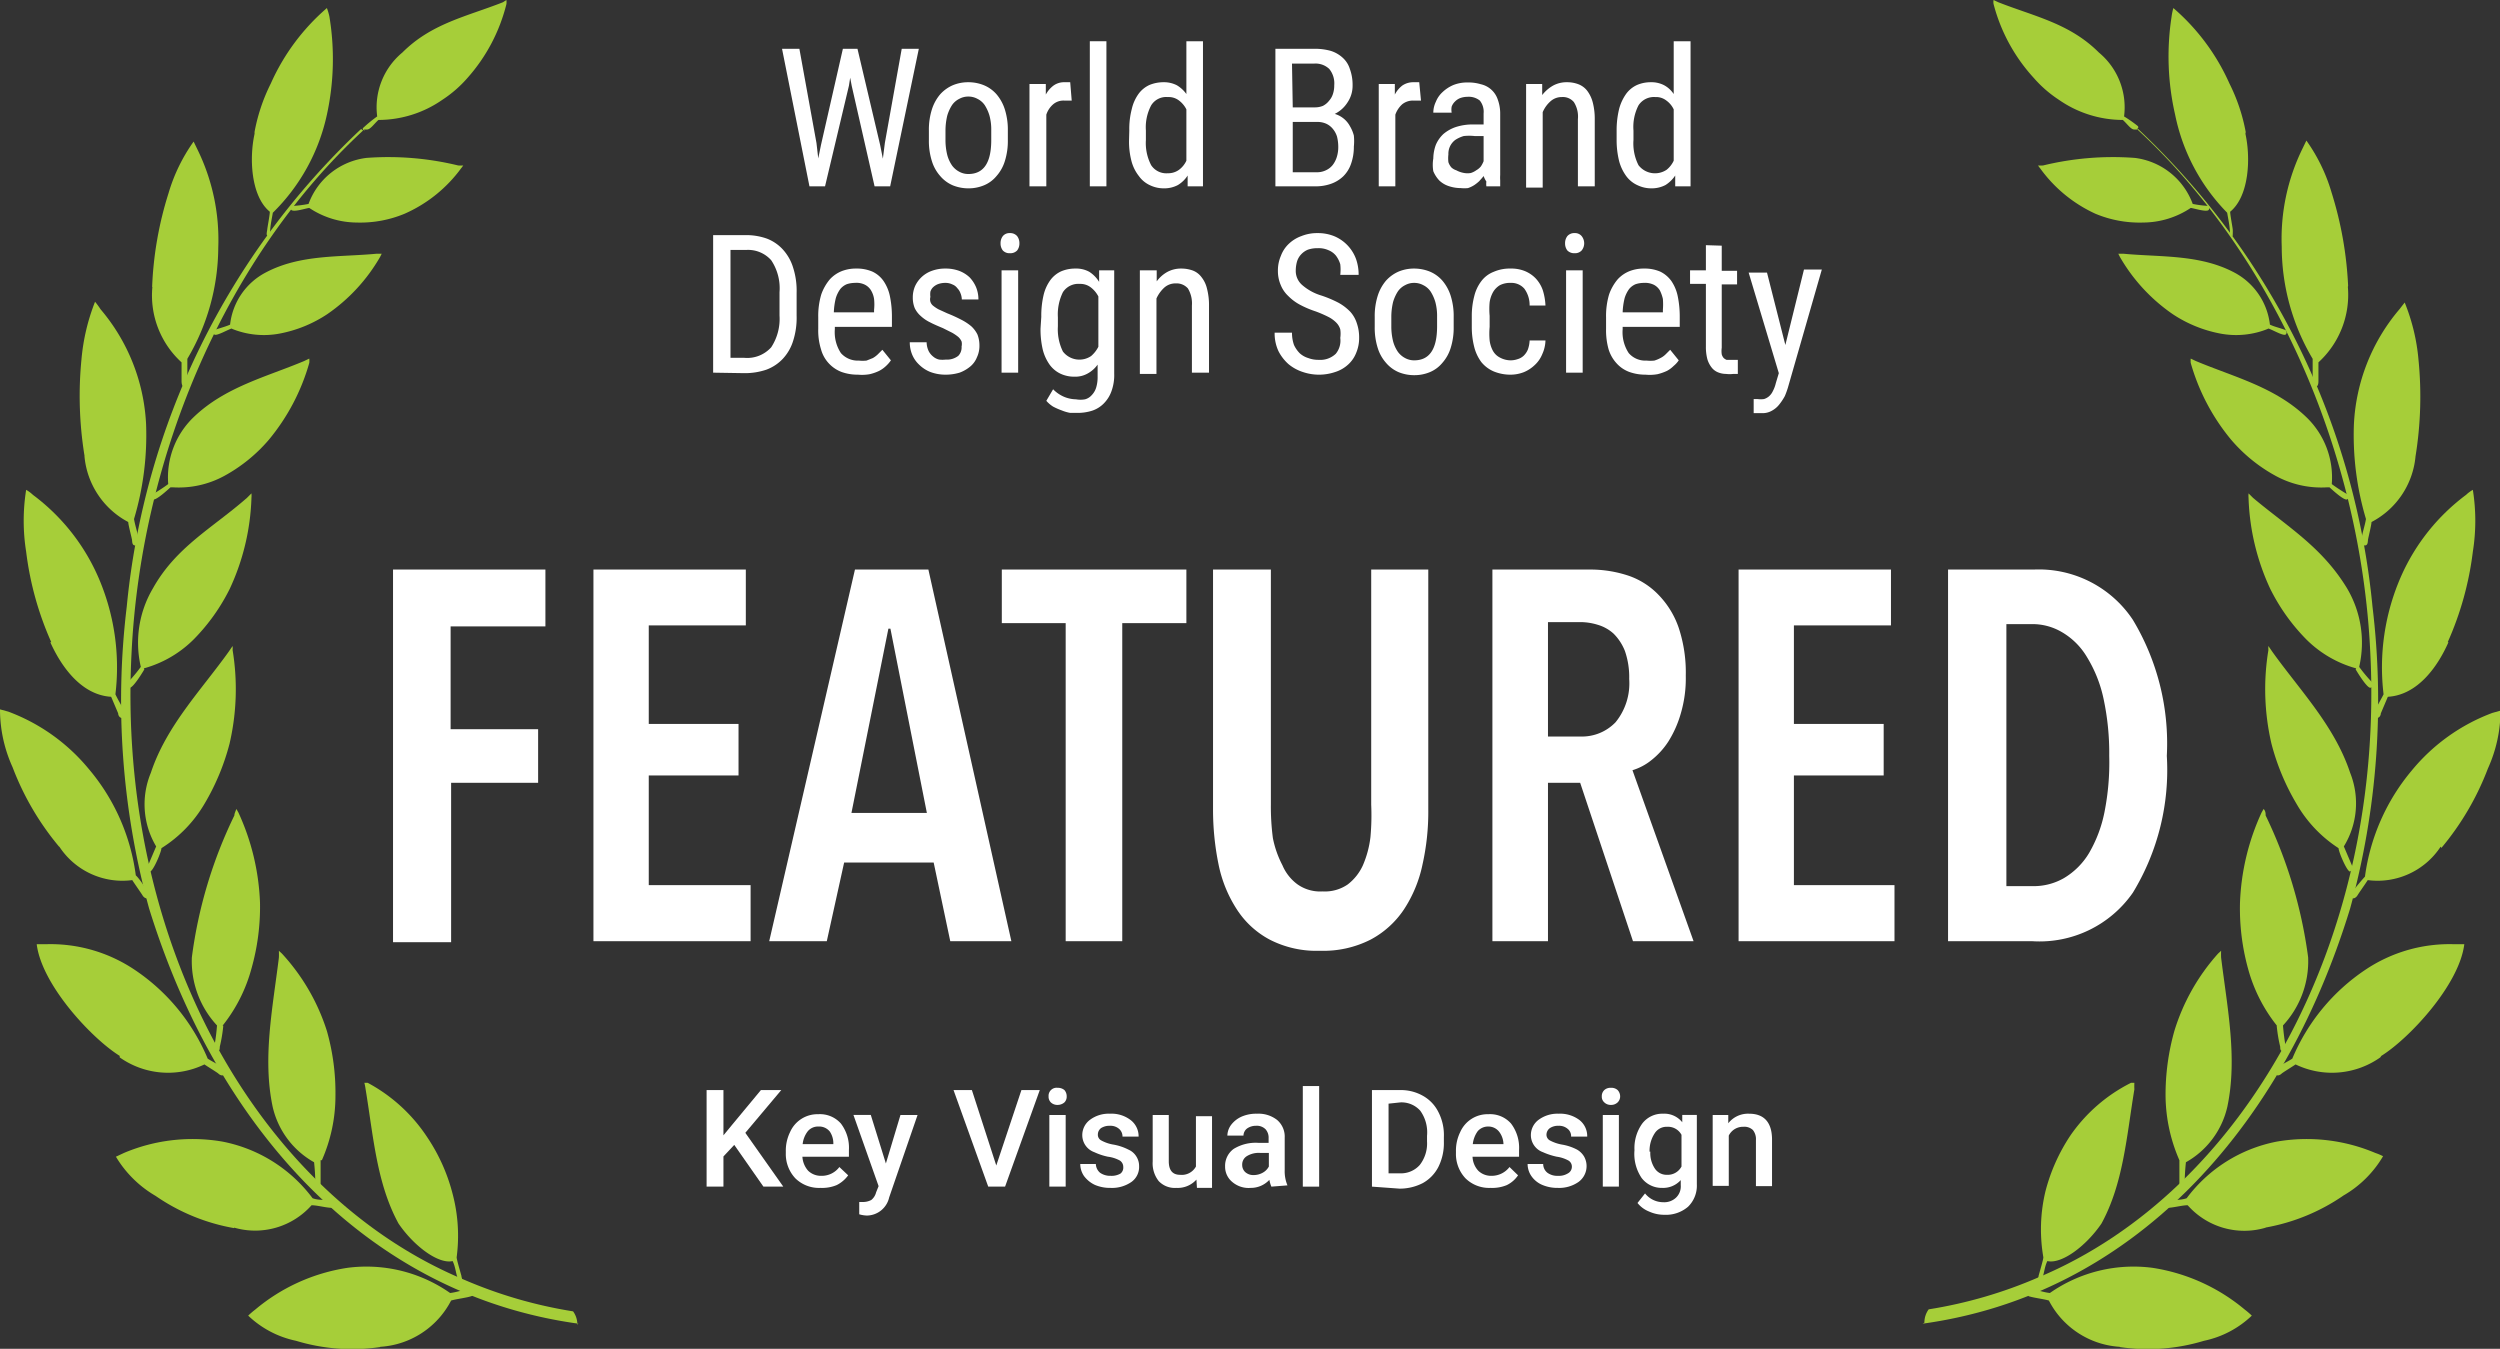 <svg xmlns="http://www.w3.org/2000/svg" viewBox="0 0 99.42 53.64"><rect x="0" y="0" width="99.42" height="53.64" fill="#333333" stroke="none"/><defs><style>.cls-1{fill:#a6ce39;fill-rule:evenodd;}.cls-2{fill:#fff;}</style></defs><g id="Layer_2" data-name="Layer 2"><g id="Layer_1-2" data-name="Layer 1"><path class="cls-1" d="M76.46,52.64c8.26-1.14,14.28-7.63,17-16.51a31.21,31.21,0,0,0,.89-12,30,30,0,0,0-9.32-19s0,0,0,0L85,5.15s0,0,0,0c5.41,5,8.88,12.82,9.26,20.77.59,11.36-4.93,21.42-13.2,24.88a18.07,18.07,0,0,1-4.36,1.27.88.88,0,0,0-.17.53"></path><path class="cls-1" d="M97.06,33.67A3,3,0,0,1,94.16,35c-.06.1-.37.54-.41.61s-.15.16-.23.09-.08-.09,0-.2.33-.42.53-.64a8.26,8.26,0,0,1,1.87-4.23,7.58,7.58,0,0,1,3.2-2.28l.32-.09a5.56,5.56,0,0,1-.5,2.3,11,11,0,0,1-1.85,3.16"></path><path class="cls-1" d="M87.12,8.27c.09,0,.66.19.72.07s0-.14,0-.15a4.48,4.48,0,0,1-.64-.08,2.82,2.82,0,0,0-2.3-1.83,11.74,11.74,0,0,0-3.65.3,1.38,1.38,0,0,1-.2,0,.76.76,0,0,0,.08.11A5.56,5.56,0,0,0,83.33,8.5a4.56,4.56,0,0,0,1.9.35,3.44,3.44,0,0,0,1.89-.58"></path><path class="cls-1" d="M85,5.15s0,0-.13,0-.29-.24-.45-.38a4.46,4.46,0,0,1-2.54-.8,4.81,4.81,0,0,1-1-.87A6.92,6.92,0,0,1,79.28.16a.45.45,0,0,1,0-.16l.19.09c1.45.57,2.84.84,4,2a2.83,2.83,0,0,1,1,2.54A5.47,5.47,0,0,1,85,5c.08.06,0,.12,0,.12"></path><path class="cls-1" d="M90.18,13.06c.1,0,.64.33.72.24s0-.15,0-.17c-.2-.08-.44-.13-.63-.22a2.69,2.69,0,0,0-1.43-2.08c-1.37-.72-2.93-.6-4.4-.74h-.2l.06.12a7,7,0,0,0,2.1,2.28,5.14,5.14,0,0,0,1.87.77,3.37,3.37,0,0,0,1.94-.19"></path><path class="cls-1" d="M97.37,25.54c-.44,1-1.24,2.1-2.41,2.17l-.28.66c0,.11-.1.22-.2.17s-.09-.07-.08-.18c.12-.27.25-.47.39-.75a9,9,0,0,1,.7-4.7,8.14,8.14,0,0,1,2.58-3.23,1.35,1.35,0,0,1,.27-.2,7.81,7.81,0,0,1,0,2.46,12.55,12.55,0,0,1-1,3.6"></path><path class="cls-1" d="M96.06,18.15a3.28,3.28,0,0,1-1.75,2.61c0,.11-.13.63-.14.71s0,.24-.15.22a.15.15,0,0,1-.11-.15c0-.27.13-.59.18-.9a11.64,11.64,0,0,1-.48-3.76,7.63,7.63,0,0,1,1.81-4.58l.21-.27a7.89,7.89,0,0,1,.55,2.29,14.84,14.84,0,0,1-.12,3.83"></path><path class="cls-1" d="M93.37,11.41a3.64,3.64,0,0,1-1.17,3c0,.11,0,.64,0,.72s0,.23-.1.25-.1,0-.13-.11c0-.28,0-.7,0-1a8.75,8.75,0,0,1-1.23-4.46,8.14,8.14,0,0,1,.83-3.91l.15-.31a6.87,6.87,0,0,1,1,2.06,14.6,14.6,0,0,1,.66,3.72"></path><path class="cls-1" d="M89.28,5.25c.24,1,.17,2.55-.59,3.17,0,.13.09.59.1.69s0,.22,0,.26-.06,0-.11-.08c0-.29-.06-.53-.11-.83a7.76,7.76,0,0,1-2.07-3.9,10.38,10.38,0,0,1-.14-3.9,2.29,2.29,0,0,1,.07-.34,8.54,8.54,0,0,1,2.23,3,7.21,7.21,0,0,1,.66,2"></path><path class="cls-1" d="M92.64,19.38c.09.08.58.54.7.48s.06-.18,0-.21-.43-.26-.61-.4a3.32,3.32,0,0,0-1-2.65c-1.25-1.21-2.9-1.61-4.4-2.24l-.21-.1a1,1,0,0,0,0,.17,8.34,8.34,0,0,0,1.61,3.06,6.28,6.28,0,0,0,1.76,1.43,3.79,3.79,0,0,0,2.06.46"></path><path class="cls-1" d="M93.68,26.62c.07.12.46.76.59.73s.1-.16.06-.22a5.89,5.89,0,0,1-.51-.61,4.25,4.25,0,0,0-.48-3.12c-1-1.65-2.37-2.45-3.74-3.6l-.18-.18a1.09,1.09,0,0,0,0,.18,9.23,9.23,0,0,0,.86,3.61,7.8,7.8,0,0,0,1.42,2,4.49,4.49,0,0,0,2,1.17"></path><path class="cls-1" d="M93,33.73c0,.14.32.9.45.93a.18.18,0,0,0,.1-.2l-.34-.8a3.27,3.27,0,0,0,.25-2.93c-.62-1.87-2-3.28-3.1-4.82l-.15-.22a.94.94,0,0,0,0,.16,9.57,9.57,0,0,0,.12,3.72,9.2,9.2,0,0,0,1,2.4A5.16,5.16,0,0,0,93,33.73"></path><path class="cls-1" d="M94.66,42.05a3.33,3.33,0,0,1-3.37.28c-.08.06-.51.32-.56.37s-.18.12-.25,0a.16.16,0,0,1,0-.2c.21-.15.45-.25.68-.4a7.93,7.93,0,0,1,2.93-3.55,6,6,0,0,1,3.52-1H98c-.2,1.62-2.19,3.75-3.3,4.44"></path><path class="cls-1" d="M90.54,40.79a6,6,0,0,0,.14.84c0,.08,0,.2.14.16s.09-.11.08-.15a8.43,8.43,0,0,1-.11-.86,3.75,3.75,0,0,0,1-2.71,18.51,18.51,0,0,0-1.69-5.64c0-.08,0-.17-.08-.26l-.08.14a9.38,9.38,0,0,0-.86,3.59,9,9,0,0,0,.32,2.62,6.24,6.24,0,0,0,1.15,2.27"></path><path class="cls-1" d="M90.11,48.82A3,3,0,0,1,87,47.93c-.21,0-.54.09-.75.1s-.11,0-.13-.11,0-.12.1-.17.48,0,.74-.1a5.87,5.87,0,0,1,3.58-2.25,7,7,0,0,1,3.92.45,2.22,2.22,0,0,1,.31.13,4.34,4.34,0,0,1-1.57,1.56,7.88,7.88,0,0,1-3.12,1.28"></path><path class="cls-1" d="M86.67,46.14c0,.11,0,.55,0,.85,0,.08,0,.2.09.2a.15.15,0,0,0,.12-.12,8.08,8.08,0,0,1,.05-.85A3.39,3.39,0,0,0,88.58,44c.4-1.92,0-3.89-.25-5.91a2.53,2.53,0,0,1,0-.28l-.12.11A8.2,8.2,0,0,0,86.47,41a9.32,9.32,0,0,0-.35,2.59,6.51,6.51,0,0,0,.55,2.55"></path><path class="cls-1" d="M81.26,50c0,.08-.11.45-.19.74,0,.06-.06.16,0,.2a.11.11,0,0,0,.13-.06c.1-.24.1-.49.22-.73.55.13,1.52-.57,2.15-1.49.87-1.59,1-3.46,1.31-5.34a2.38,2.38,0,0,1,0-.26l-.13,0a6.43,6.43,0,0,0-2.41,2.09,7.24,7.24,0,0,0-1,2.24A6.51,6.51,0,0,0,81.26,50"></path><path class="cls-1" d="M84.3,53.56a3.41,3.41,0,0,1-2.82-1.84c-.2-.06-.55-.1-.76-.16-.06,0-.09-.07-.1-.15a.13.13,0,0,1,.13-.13c.25,0,.49.11.77.14a5.8,5.8,0,0,1,4.09-1,7.48,7.48,0,0,1,3.66,1.66,3.22,3.22,0,0,1,.28.24,3.9,3.9,0,0,1-1.9,1,7.67,7.67,0,0,1-3.35.25"></path><path class="cls-1" d="M23,52.64C14.7,51.5,8.68,45,5.93,36.13a31.21,31.21,0,0,1-.89-12,30,30,0,0,1,9.32-19s0,0,0,0l.08.06s0,0,0,0C9.08,10.14,5.61,18,5.23,26c-.58,11.36,4.93,21.42,13.2,24.88a18.07,18.07,0,0,0,4.36,1.27.88.88,0,0,1,.17.53"></path><path class="cls-1" d="M2.36,33.67A3,3,0,0,0,5.26,35c.06.1.37.54.41.61s.15.16.23.09.08-.09,0-.2S5.6,35,5.4,34.81a8.18,8.18,0,0,0-1.87-4.23A7.58,7.58,0,0,0,.33,28.3L0,28.21a5.56,5.56,0,0,0,.5,2.3,11,11,0,0,0,1.85,3.16"></path><path class="cls-1" d="M12.3,8.27c-.09,0-.65.19-.72.07s0-.14.05-.15a4.48,4.48,0,0,0,.64-.08,2.82,2.82,0,0,1,2.3-1.83,11.74,11.74,0,0,1,3.65.3,1.38,1.38,0,0,0,.2,0,.76.76,0,0,1-.08.11A5.56,5.56,0,0,1,16.09,8.5a4.59,4.59,0,0,1-1.9.35,3.44,3.44,0,0,1-1.89-.58"></path><path class="cls-1" d="M14.47,5.15s0,0,.13,0,.29-.24.45-.38a4.46,4.46,0,0,0,2.54-.8,4.81,4.81,0,0,0,1-.87A6.92,6.92,0,0,0,20.14.16a.9.9,0,0,0,0-.16L20,.09c-1.45.57-2.84.84-4,2a2.83,2.83,0,0,0-1,2.54,5.47,5.47,0,0,0-.54.44c-.08.06,0,.12.05.12"></path><path class="cls-1" d="M9.24,13.06c-.1,0-.64.33-.72.24s0-.15,0-.17.44-.13.63-.22a2.67,2.67,0,0,1,1.43-2.08c1.37-.72,2.93-.6,4.4-.74h.2l-.06.12a7,7,0,0,1-2.1,2.28,5.14,5.14,0,0,1-1.87.77,3.37,3.37,0,0,1-1.94-.19"></path><path class="cls-1" d="M2,25.54c.45,1,1.25,2.1,2.42,2.17l.28.66c0,.11.1.22.2.17s.09-.07.08-.18c-.12-.27-.26-.47-.39-.75a9,9,0,0,0-.7-4.7,8.14,8.14,0,0,0-2.58-3.23,1.35,1.35,0,0,0-.27-.2,7.81,7.81,0,0,0,0,2.46,12.53,12.53,0,0,0,1,3.6"></path><path class="cls-1" d="M3.36,18.15A3.29,3.29,0,0,0,5.1,20.76c0,.11.14.63.15.71s0,.24.15.22a.15.15,0,0,0,.11-.15c0-.27-.13-.59-.18-.9a11.64,11.64,0,0,0,.48-3.76A7.63,7.63,0,0,0,4,12.3,3.2,3.2,0,0,0,3.78,12a8.2,8.2,0,0,0-.54,2.29,14.84,14.84,0,0,0,.12,3.83"></path><path class="cls-1" d="M6.06,11.41a3.6,3.6,0,0,0,1.16,3c0,.11,0,.64,0,.72s0,.23.1.25.1,0,.13-.11c0-.28,0-.7,0-1A8.75,8.75,0,0,0,8.68,9.85a8.14,8.14,0,0,0-.83-3.91L7.7,5.63a6.87,6.87,0,0,0-1,2.06,14.16,14.16,0,0,0-.65,3.72"></path><path class="cls-1" d="M10.14,5.25c-.24,1-.17,2.55.59,3.17,0,.13-.09.59-.1.69s-.05.22,0,.26.06,0,.11-.08c0-.29.06-.53.11-.83A7.76,7.76,0,0,0,13,4.56,10.38,10.38,0,0,0,13.1.66,2.29,2.29,0,0,0,13,.32a8.54,8.54,0,0,0-2.23,3,7.21,7.21,0,0,0-.66,2"></path><path class="cls-1" d="M6.78,19.38c-.09.08-.58.54-.7.48s-.06-.18,0-.21.43-.26.61-.4a3.32,3.32,0,0,1,1-2.65c1.25-1.21,2.9-1.61,4.4-2.24l.21-.1a1,1,0,0,1,0,.17,8.34,8.34,0,0,1-1.61,3.06,6.28,6.28,0,0,1-1.76,1.43,3.79,3.79,0,0,1-2.06.46"></path><path class="cls-1" d="M5.74,26.62c-.07.12-.46.76-.59.73s-.1-.16-.06-.22a5.89,5.89,0,0,0,.51-.61,4.25,4.25,0,0,1,.48-3.12C7,21.75,8.45,21,9.82,19.8l.18-.18a1.09,1.09,0,0,1,0,.18,9.23,9.23,0,0,1-.86,3.61,7.8,7.8,0,0,1-1.42,2,4.49,4.49,0,0,1-2,1.17"></path><path class="cls-1" d="M6.42,33.73c0,.14-.32.9-.45.93a.18.18,0,0,1-.1-.2l.34-.8A3.27,3.27,0,0,1,6,30.73c.62-1.87,2-3.28,3.1-4.82l.15-.22a.94.94,0,0,1,0,.16,9.57,9.57,0,0,1-.12,3.72,9.2,9.2,0,0,1-1,2.4,5.16,5.16,0,0,1-1.71,1.76"></path><path class="cls-1" d="M4.76,42.05a3.33,3.33,0,0,0,3.37.28c.08.06.51.32.56.37s.18.12.25,0a.16.16,0,0,0,0-.2c-.21-.15-.45-.25-.68-.4a7.93,7.93,0,0,0-2.93-3.55,6,6,0,0,0-3.52-1H1.46c.2,1.62,2.19,3.75,3.3,4.44"></path><path class="cls-1" d="M8.88,40.79a6,6,0,0,1-.14.84c0,.08,0,.2-.14.16s-.09-.11-.08-.15a8.43,8.43,0,0,0,.11-.86,3.75,3.75,0,0,1-1-2.71,18.23,18.23,0,0,1,1.69-5.64c0-.08.05-.17.08-.26l.08.14a9.38,9.38,0,0,1,.86,3.59A9,9,0,0,1,10,38.52a6.24,6.24,0,0,1-1.15,2.27"></path><path class="cls-1" d="M9.31,48.82a3,3,0,0,0,3.08-.89c.21,0,.54.09.75.1.06,0,.11,0,.13-.11s0-.12-.09-.17c-.25-.06-.49,0-.75-.1A5.87,5.87,0,0,0,8.85,45.4a7,7,0,0,0-3.92.45L4.61,46a4.45,4.45,0,0,0,1.58,1.56,7.88,7.88,0,0,0,3.12,1.28"></path><path class="cls-1" d="M12.75,46.14c0,.11,0,.55,0,.85,0,.08,0,.2-.09.2a.15.15,0,0,1-.12-.12,8.08,8.08,0,0,0-.05-.85A3.39,3.39,0,0,1,10.84,44c-.4-1.92,0-3.89.25-5.91a2.53,2.53,0,0,0,0-.28l.12.11A8.2,8.2,0,0,1,13,41a9,9,0,0,1,.34,2.59,6.33,6.33,0,0,1-.54,2.55"></path><path class="cls-1" d="M18.16,50c0,.08.11.45.19.74,0,.06.06.16,0,.2a.11.11,0,0,1-.13-.06c-.1-.24-.1-.49-.22-.73-.55.13-1.52-.57-2.15-1.49-.87-1.59-1-3.46-1.31-5.34a2.38,2.38,0,0,0-.05-.26l.13,0A6.51,6.51,0,0,1,17,45.24a7.24,7.24,0,0,1,1,2.24A6.51,6.51,0,0,1,18.16,50"></path><path class="cls-1" d="M15.12,53.56a3.41,3.41,0,0,0,2.82-1.84c.2-.06.55-.1.76-.16s.09-.07.1-.15a.13.13,0,0,0-.13-.13c-.25,0-.49.11-.77.14a5.8,5.8,0,0,0-4.09-1,7.43,7.43,0,0,0-3.66,1.66,3.22,3.22,0,0,0-.28.24,3.9,3.9,0,0,0,1.9,1,7.67,7.67,0,0,0,3.35.25"></path><path class="cls-2" d="M32.47,5.69l.07.61.11-.54.87-3.82h.58L35,5.76l.11.55.08-.63.67-3.74h.68L35.4,7.41h-.62l-.91-4-.06-.32-.05.32-.95,4h-.62L31.1,1.94h.69Z"></path><path class="cls-2" d="M36.94,5.19a2.66,2.66,0,0,1,.12-.84,1.73,1.73,0,0,1,.33-.6,1.45,1.45,0,0,1,.5-.36,1.58,1.58,0,0,1,.61-.12,1.64,1.64,0,0,1,.63.12,1.36,1.36,0,0,1,.5.36,1.73,1.73,0,0,1,.33.6,2.66,2.66,0,0,1,.12.84v.38a2.66,2.66,0,0,1-.12.84,1.6,1.6,0,0,1-.33.59,1.28,1.28,0,0,1-.5.37,1.59,1.59,0,0,1-.62.12,1.63,1.63,0,0,1-.62-.12,1.36,1.36,0,0,1-.5-.37,1.6,1.6,0,0,1-.33-.59,2.66,2.66,0,0,1-.12-.84Zm.66.38a2.45,2.45,0,0,0,.07.59,1.36,1.36,0,0,0,.19.42.84.84,0,0,0,.29.25.74.74,0,0,0,.36.09c.61,0,.91-.45.91-1.35V5.19a2.12,2.12,0,0,0-.07-.59,1.62,1.62,0,0,0-.19-.42.76.76,0,0,0-.29-.25.75.75,0,0,0-.37-.09.73.73,0,0,0-.35.09.76.76,0,0,0-.29.25,1.62,1.62,0,0,0-.19.42,2.58,2.58,0,0,0-.07.59Z"></path><path class="cls-2" d="M42.62,4l-.14,0h-.16a.63.63,0,0,0-.44.15.92.92,0,0,0-.27.41V7.41h-.67V3.34h.65v.42a1.1,1.1,0,0,1,.31-.36.72.72,0,0,1,.44-.13h.07l.08,0h.07l0,0Z"></path><path class="cls-2" d="M44,7.41h-.66V1.64H44Z"></path><path class="cls-2" d="M44.91,5.19a3.13,3.13,0,0,1,.1-.86,1.66,1.66,0,0,1,.27-.6,1.11,1.11,0,0,1,.43-.35,1.47,1.47,0,0,1,.56-.11,1.12,1.12,0,0,1,.53.12,1.25,1.25,0,0,1,.38.35V1.64h.66V7.41h-.61l0-.43a1.18,1.18,0,0,1-.39.38,1.15,1.15,0,0,1-.55.13,1.26,1.26,0,0,1-.55-.12A1.11,1.11,0,0,1,45.29,7,1.62,1.62,0,0,1,45,6.42a3.05,3.05,0,0,1-.1-.85Zm.66.38a1.9,1.9,0,0,0,.21,1,.72.72,0,0,0,.66.32.73.73,0,0,0,.45-.14.94.94,0,0,0,.29-.36V4.35A1,1,0,0,0,46.89,4a.67.67,0,0,0-.45-.14.7.7,0,0,0-.66.33,1.86,1.86,0,0,0-.21,1Z"></path><path class="cls-2" d="M50.72,7.41V1.94h1.56a2.35,2.35,0,0,1,.63.08,1.25,1.25,0,0,1,.48.27,1,1,0,0,1,.29.45,1.82,1.82,0,0,1,.11.66,1.18,1.18,0,0,1-.2.67,1.26,1.26,0,0,1-.51.46,1,1,0,0,1,.6.48,1.45,1.45,0,0,1,.16.38,2.12,2.12,0,0,1,0,.44,2,2,0,0,1-.11.68,1.28,1.28,0,0,1-.31.5,1.35,1.35,0,0,1-.49.3,1.81,1.81,0,0,1-.63.1Zm.69-3.14h.88a.83.83,0,0,0,.32-.06A.74.74,0,0,0,52.86,4,.73.73,0,0,0,53,3.76a1.06,1.06,0,0,0,.06-.37.9.9,0,0,0-.2-.65.79.79,0,0,0-.61-.21h-.87Zm0,.58v2h.94a.8.8,0,0,0,.36-.07A.74.74,0,0,0,53,6.56a1,1,0,0,0,.16-.31,1.31,1.31,0,0,0,.06-.41,1.7,1.7,0,0,0-.05-.41A.89.89,0,0,0,53,5.12a.73.73,0,0,0-.26-.2.84.84,0,0,0-.37-.07Z"></path><path class="cls-2" d="M56.51,4l-.15,0h-.15a.68.68,0,0,0-.45.15,1,1,0,0,0-.27.41V7.41h-.66V3.34h.64l0,.42a1.07,1.07,0,0,1,.3-.36.77.77,0,0,1,.45-.13h.07l.08,0h.07l0,0Z"></path><path class="cls-2" d="M59.11,7.41a.74.74,0,0,1,0-.19A1,1,0,0,1,59,7c-.05.07-.11.13-.17.2a1.56,1.56,0,0,1-.2.16,1.15,1.15,0,0,1-.25.12,1.35,1.35,0,0,1-.29,0,1.51,1.51,0,0,1-.48-.08,1,1,0,0,1-.37-.22A1.23,1.23,0,0,1,57,6.81,1.52,1.52,0,0,1,57,6.3a1.62,1.62,0,0,1,.1-.54,1.28,1.28,0,0,1,.3-.43,1.51,1.51,0,0,1,.5-.28,2.15,2.15,0,0,1,.7-.1H59V4.51A.71.71,0,0,0,58.85,4a.7.7,0,0,0-.49-.15.88.88,0,0,0-.29.05.6.6,0,0,0-.21.14.53.53,0,0,0-.13.2.69.69,0,0,0,0,.24H57a1,1,0,0,1,.1-.43,1.05,1.05,0,0,1,.27-.39,1.45,1.45,0,0,1,.43-.28,1.48,1.48,0,0,1,.57-.1,1.68,1.68,0,0,1,.52.07.92.92,0,0,1,.67.6,1.63,1.63,0,0,1,.1.58V6.74l0,.22a1.55,1.55,0,0,0,0,.21c0,.07,0,.13,0,.18v.06Zm-.88-.53a.75.75,0,0,0,.26,0,.76.76,0,0,0,.22-.11.65.65,0,0,0,.18-.15A1.09,1.09,0,0,0,59,6.41v-1h-.36a2,2,0,0,0-.43,0,1.26,1.26,0,0,0-.33.15.68.68,0,0,0-.28.58,1.3,1.3,0,0,0,0,.31.61.61,0,0,0,.12.21.5.5,0,0,0,.19.11A1,1,0,0,0,58.23,6.88Z"></path><path class="cls-2" d="M61.33,3.34l0,.44a1.44,1.44,0,0,1,.44-.38,1.12,1.12,0,0,1,.55-.13,1.25,1.25,0,0,1,.45.08.81.81,0,0,1,.35.26,1.31,1.31,0,0,1,.22.46,2.59,2.59,0,0,1,.08.68V7.41h-.67V4.74a1.08,1.08,0,0,0-.16-.68.57.57,0,0,0-.48-.2.66.66,0,0,0-.44.16,1.22,1.22,0,0,0-.32.44v3h-.66V3.34Z"></path><path class="cls-2" d="M64.29,5.19a3.56,3.56,0,0,1,.1-.86,1.86,1.86,0,0,1,.28-.6,1.11,1.11,0,0,1,.43-.35,1.38,1.38,0,0,1,.55-.11,1.09,1.09,0,0,1,.53.12,1.06,1.06,0,0,1,.38.35V1.64h.67V7.41h-.61l0-.43a1.28,1.28,0,0,1-.39.38,1.18,1.18,0,0,1-.55.13,1.26,1.26,0,0,1-.55-.12A1.14,1.14,0,0,1,64.67,7a1.8,1.8,0,0,1-.28-.59,3.48,3.48,0,0,1-.1-.85Zm.67.38a1.91,1.91,0,0,0,.2,1,.83.83,0,0,0,1.12.18,1,1,0,0,0,.28-.36V4.35A.91.91,0,0,0,66.27,4a.66.66,0,0,0-.44-.14.73.73,0,0,0-.67.33,1.87,1.87,0,0,0-.2,1Z"></path><path class="cls-2" d="M28.36,14.82V9.35h1.31a2.45,2.45,0,0,1,.83.14,1.67,1.67,0,0,1,.64.44,1.88,1.88,0,0,1,.4.71,3,3,0,0,1,.14,1v.92a3,3,0,0,1-.14,1,1.84,1.84,0,0,1-.41.71,1.72,1.72,0,0,1-.65.43,2.66,2.66,0,0,1-.88.14Zm.69-4.88v4.29h.55a1.28,1.28,0,0,0,1.07-.42A2.06,2.06,0,0,0,31,12.55v-.93a2,2,0,0,0-.33-1.27,1.23,1.23,0,0,0-1-.41Z"></path><path class="cls-2" d="M34.12,14.9a1.9,1.9,0,0,1-.66-.11,1.35,1.35,0,0,1-.5-.34,1.32,1.32,0,0,1-.31-.56,2.48,2.48,0,0,1-.11-.81v-.46a3,3,0,0,1,.12-.91,1.92,1.92,0,0,1,.34-.6,1.29,1.29,0,0,1,.48-.33,1.54,1.54,0,0,1,.56-.1,1.57,1.57,0,0,1,.65.12,1.11,1.11,0,0,1,.45.38,1.65,1.65,0,0,1,.25.6,4,4,0,0,1,.08.82V13H33.2v.09a1.51,1.51,0,0,0,.24.95.89.89,0,0,0,.71.3,1.42,1.42,0,0,0,.31,0l.25-.1a1,1,0,0,0,.2-.15l.18-.18.34.42a1.3,1.3,0,0,1-.19.22,1.18,1.18,0,0,1-.28.2,1.78,1.78,0,0,1-.37.13A1.73,1.73,0,0,1,34.12,14.9ZM34,11.25a1.07,1.07,0,0,0-.32.05.67.67,0,0,0-.26.19,1.21,1.21,0,0,0-.18.36,2.69,2.69,0,0,0-.08.57h1.6v-.1a2,2,0,0,0,0-.43.92.92,0,0,0-.12-.34.61.61,0,0,0-.23-.22A.74.74,0,0,0,34,11.25Z"></path><path class="cls-2" d="M38.24,13.78a.45.45,0,0,0,0-.2.55.55,0,0,0-.13-.18,1.8,1.8,0,0,0-.25-.17l-.36-.18c-.19-.08-.36-.15-.51-.23a1.5,1.5,0,0,1-.37-.25,1,1,0,0,1-.24-.31,1.1,1.1,0,0,1-.08-.43,1.13,1.13,0,0,1,.09-.45,1.16,1.16,0,0,1,.67-.61,1.51,1.51,0,0,1,.53-.09,1.55,1.55,0,0,1,.55.09,1.25,1.25,0,0,1,.42.26,1.31,1.31,0,0,1,.26.4,1.28,1.28,0,0,1,.09.48h-.66a.69.69,0,0,0-.05-.24.57.57,0,0,0-.13-.21.43.43,0,0,0-.2-.15.61.61,0,0,0-.28-.06.84.84,0,0,0-.29.05.62.62,0,0,0-.19.12.42.42,0,0,0-.11.18.78.78,0,0,0,0,.21A.36.36,0,0,0,37,12a.33.33,0,0,0,.11.16,1.51,1.51,0,0,0,.21.14l.35.16a5.87,5.87,0,0,1,.55.25,2.13,2.13,0,0,1,.4.26,1.11,1.11,0,0,1,.25.33,1.18,1.18,0,0,1,.08.43,1.06,1.06,0,0,1-.1.48.91.91,0,0,1-.27.37,1.44,1.44,0,0,1-.42.24,1.92,1.92,0,0,1-.55.08,1.71,1.71,0,0,1-.62-.11,1.35,1.35,0,0,1-.44-.29,1.15,1.15,0,0,1-.28-.41,1.28,1.28,0,0,1-.09-.48h.67a.86.86,0,0,0,.08.35.67.67,0,0,0,.18.22.55.55,0,0,0,.24.12,1.09,1.09,0,0,0,.26,0,.73.73,0,0,0,.5-.15A.48.48,0,0,0,38.24,13.78Z"></path><path class="cls-2" d="M39.79,9.68a.46.46,0,0,1,.09-.29.34.34,0,0,1,.28-.12.36.36,0,0,1,.29.12.46.46,0,0,1,.09.29.45.45,0,0,1-.09.28.37.37,0,0,1-.29.11.36.36,0,0,1-.28-.11A.45.45,0,0,1,39.79,9.68Zm.7,5.14h-.66V10.75h.66Z"></path><path class="cls-2" d="M41.41,12.6a3.6,3.6,0,0,1,.09-.86,1.66,1.66,0,0,1,.27-.6,1.11,1.11,0,0,1,.43-.35,1.43,1.43,0,0,1,.56-.11,1.08,1.08,0,0,1,.56.13,1.25,1.25,0,0,1,.39.4l0-.46h.6v4.11a1.87,1.87,0,0,1-.11.7,1.31,1.31,0,0,1-.3.48,1.16,1.16,0,0,1-.46.29,1.89,1.89,0,0,1-.6.09l-.28,0a1.62,1.62,0,0,1-.34-.1,2.52,2.52,0,0,1-.34-.15,1.22,1.22,0,0,1-.27-.23l.27-.46a1.34,1.34,0,0,0,.46.31,1.29,1.29,0,0,0,.45.09,1,1,0,0,0,.36,0,.54.54,0,0,0,.26-.16.75.75,0,0,0,.18-.3,1.44,1.44,0,0,0,.06-.45v-.47a1.18,1.18,0,0,1-.39.35,1,1,0,0,1-.53.13,1.28,1.28,0,0,1-.56-.12,1.14,1.14,0,0,1-.43-.36,1.79,1.79,0,0,1-.27-.59,3.52,3.52,0,0,1-.09-.85Zm.66.38a2,2,0,0,0,.2,1,.83.83,0,0,0,1.12.18,1.19,1.19,0,0,0,.29-.37v-2a1.07,1.07,0,0,0-.3-.36.68.68,0,0,0-.44-.14.73.73,0,0,0-.67.33,2,2,0,0,0-.2,1Z"></path><path class="cls-2" d="M46,10.75l0,.44a1.3,1.3,0,0,1,.43-.38,1.14,1.14,0,0,1,.55-.13,1.34,1.34,0,0,1,.46.08.78.78,0,0,1,.34.26,1.16,1.16,0,0,1,.22.46,2.59,2.59,0,0,1,.08.68v2.66H47.4V12.15a1.15,1.15,0,0,0-.16-.68.6.6,0,0,0-.48-.2.67.67,0,0,0-.45.16,1.32,1.32,0,0,0-.32.44v3h-.66V10.75Z"></path><path class="cls-2" d="M53.3,13.44a1.18,1.18,0,0,0,0-.34.63.63,0,0,0-.16-.27,1.2,1.2,0,0,0-.32-.23,4.52,4.52,0,0,0-.51-.22,3.86,3.86,0,0,1-.61-.26,1.92,1.92,0,0,1-.47-.35,1.23,1.23,0,0,1-.3-.44,1.4,1.4,0,0,1-.11-.56,1.46,1.46,0,0,1,.12-.6,1.25,1.25,0,0,1,.31-.47,1.41,1.41,0,0,1,.5-.31,1.67,1.67,0,0,1,.65-.12,1.71,1.71,0,0,1,.7.14,1.57,1.57,0,0,1,.83.9,1.87,1.87,0,0,1,.1.62H53.3a1.86,1.86,0,0,0,0-.42,1.08,1.08,0,0,0-.17-.34.73.73,0,0,0-.3-.22.93.93,0,0,0-.42-.08,1.16,1.16,0,0,0-.4.06.77.77,0,0,0-.27.19.71.71,0,0,0-.16.28,1.34,1.34,0,0,0-.05.35.74.74,0,0,0,.25.58,2.05,2.05,0,0,0,.76.42,4.63,4.63,0,0,1,.69.29,2,2,0,0,1,.47.36,1.24,1.24,0,0,1,.26.46,1.7,1.7,0,0,1,.09.57,1.51,1.51,0,0,1-.12.61,1.23,1.23,0,0,1-.32.46,1.37,1.37,0,0,1-.5.29,2,2,0,0,1-1.31,0,1.71,1.71,0,0,1-.56-.31,1.76,1.76,0,0,1-.4-.52,1.67,1.67,0,0,1-.15-.73h.69a1.44,1.44,0,0,0,.08.49,1.14,1.14,0,0,0,.23.33.88.88,0,0,0,.34.19,1.1,1.1,0,0,0,.41.07.89.89,0,0,0,.68-.24A.82.82,0,0,0,53.3,13.44Z"></path><path class="cls-2" d="M54.67,12.6a2.66,2.66,0,0,1,.12-.84,1.73,1.73,0,0,1,.33-.6,1.45,1.45,0,0,1,.5-.36,1.58,1.58,0,0,1,.61-.12,1.68,1.68,0,0,1,.63.12,1.36,1.36,0,0,1,.5.36,1.73,1.73,0,0,1,.33.6,2.66,2.66,0,0,1,.12.84V13a2.66,2.66,0,0,1-.12.84,1.6,1.6,0,0,1-.33.59,1.28,1.28,0,0,1-.5.37,1.59,1.59,0,0,1-.62.12,1.63,1.63,0,0,1-.62-.12,1.36,1.36,0,0,1-.5-.37,1.6,1.6,0,0,1-.33-.59,2.66,2.66,0,0,1-.12-.84Zm.66.38a2.45,2.45,0,0,0,.07.59,1.36,1.36,0,0,0,.19.42.84.84,0,0,0,.29.25.74.74,0,0,0,.36.09c.61,0,.91-.45.91-1.35V12.6a2.12,2.12,0,0,0-.07-.59,1.62,1.62,0,0,0-.19-.42.76.76,0,0,0-.29-.25.75.75,0,0,0-.37-.09.73.73,0,0,0-.35.09.76.76,0,0,0-.29.25,1.62,1.62,0,0,0-.19.42,2.58,2.58,0,0,0-.07.59Z"></path><path class="cls-2" d="M60.08,14.33a.87.87,0,0,0,.28-.05.58.58,0,0,0,.24-.14.72.72,0,0,0,.16-.24,1.21,1.21,0,0,0,.07-.36h.63a1.39,1.39,0,0,1-.13.55,1.19,1.19,0,0,1-.3.43,1.39,1.39,0,0,1-.43.28,1.46,1.46,0,0,1-.52.1,1.75,1.75,0,0,1-.68-.13,1.3,1.3,0,0,1-.49-.37,1.7,1.7,0,0,1-.28-.59,3.16,3.16,0,0,1-.1-.79v-.46a3.1,3.1,0,0,1,.1-.79,1.62,1.62,0,0,1,.28-.59,1.12,1.12,0,0,1,.49-.37,1.59,1.59,0,0,1,.68-.13,1.43,1.43,0,0,1,.56.1,1.26,1.26,0,0,1,.43.29,1.32,1.32,0,0,1,.28.46,2.36,2.36,0,0,1,.11.62h-.63a1.11,1.11,0,0,0-.21-.67.68.68,0,0,0-.54-.23.89.89,0,0,0-.43.09.78.78,0,0,0-.27.27,1.16,1.16,0,0,0-.14.41,3,3,0,0,0,0,.54V13a3,3,0,0,0,0,.54,1.16,1.16,0,0,0,.13.41.66.66,0,0,0,.28.27A.91.91,0,0,0,60.08,14.33Z"></path><path class="cls-2" d="M62.24,9.68a.46.46,0,0,1,.09-.29.36.36,0,0,1,.29-.12.34.34,0,0,1,.28.12.46.46,0,0,1,.1.29.45.45,0,0,1-.1.28.36.36,0,0,1-.28.11.38.38,0,0,1-.29-.11A.45.45,0,0,1,62.24,9.68Zm.7,5.14h-.66V10.75h.66Z"></path><path class="cls-2" d="M65.44,14.9a1.88,1.88,0,0,1-.65-.11,1.27,1.27,0,0,1-.5-.34,1.45,1.45,0,0,1-.32-.56,2.8,2.8,0,0,1-.1-.81v-.46a3,3,0,0,1,.12-.91,1.92,1.92,0,0,1,.34-.6,1.29,1.29,0,0,1,.48-.33,1.54,1.54,0,0,1,.56-.1,1.57,1.57,0,0,1,.65.12,1.18,1.18,0,0,1,.45.38,1.65,1.65,0,0,1,.25.6,4,4,0,0,1,.08.82V13H64.53v.09a1.51,1.51,0,0,0,.24.95.87.87,0,0,0,.71.3,1.48,1.48,0,0,0,.31,0,1.33,1.33,0,0,0,.24-.1.8.8,0,0,0,.21-.15l.18-.18.34.42a1,1,0,0,1-.2.22,1.11,1.11,0,0,1-.27.2,2,2,0,0,1-.37.13A1.75,1.75,0,0,1,65.44,14.9Zm-.07-3.65a1.07,1.07,0,0,0-.32.05.67.67,0,0,0-.26.19,1.21,1.21,0,0,0-.18.36,2.69,2.69,0,0,0-.08.57h1.6v-.1a2.82,2.82,0,0,0,0-.43,1.5,1.5,0,0,0-.12-.34.61.61,0,0,0-.23-.22A.8.8,0,0,0,65.37,11.25Z"></path><path class="cls-2" d="M68.47,9.77v1h.61v.54h-.61v2.52a.93.93,0,0,0,0,.26.36.36,0,0,0,.08.15.41.41,0,0,0,.11.07H69l.11,0v.56l-.18,0a1.17,1.17,0,0,1-.29,0,.85.85,0,0,1-.31-.06.61.61,0,0,1-.25-.18,1,1,0,0,1-.18-.34,1.88,1.88,0,0,1-.06-.51V11.29h-.63v-.54h.63v-1Z"></path><path class="cls-2" d="M71,13.72l.74-3h.71l-1.35,4.7a3.43,3.43,0,0,1-.12.33,2.2,2.2,0,0,1-.21.32.94.94,0,0,1-.3.26.74.74,0,0,1-.4.1H70l-.1,0-.09,0-.07,0v-.56h.15a1,1,0,0,0,.26,0,.56.56,0,0,0,.2-.11.62.62,0,0,0,.15-.2,1.33,1.33,0,0,0,.12-.32l.12-.4-1.2-4h.73Z"></path><path class="cls-2" d="M17.92,24.91V29H21.4v2.13H17.94v6.34H15.63V22.65h6.06v2.26Z"></path><path class="cls-2" d="M23.6,37.43V22.65h6.06v2.22H25.8v3.92h3.57v2.05H25.8V35.2h4.05v2.23Z"></path><path class="cls-2" d="M37.79,37.43l-.66-3.13H33.57l-.69,3.13H30.59L34,22.65h2.92l3.3,14.78ZM35.41,25h-.08l-1.47,7.33h3Z"></path><path class="cls-2" d="M44.63,24.78V37.43H42.38V24.78H39.84V22.65h7.34v2.13Z"></path><path class="cls-2" d="M56.57,34.38a5.16,5.16,0,0,1-.74,1.79,3.65,3.65,0,0,1-1.33,1.2,4.14,4.14,0,0,1-2,.44,4.06,4.06,0,0,1-2-.44,3.52,3.52,0,0,1-1.31-1.2,5.15,5.15,0,0,1-.73-1.79,10.84,10.84,0,0,1-.22-2.19V22.65h2.3V32a9.6,9.6,0,0,0,.08,1.33A4,4,0,0,0,51,34.41a1.82,1.82,0,0,0,.6.76,1.57,1.57,0,0,0,1,.28,1.6,1.6,0,0,0,1-.28,2,2,0,0,0,.6-.76,4,4,0,0,0,.3-1.12A9.58,9.58,0,0,0,54.53,32V22.65H56.8v9.54A9.56,9.56,0,0,1,56.57,34.38Z"></path><path class="cls-2" d="M64.94,37.43l-2.1-6.3H61.56v6.3H59.35V22.65H63.2a4.8,4.8,0,0,1,1.55.24,3,3,0,0,1,1.21.77,3.5,3.5,0,0,1,.8,1.31,5.64,5.64,0,0,1,.28,1.9,4.93,4.93,0,0,1-.2,1.51,4.3,4.3,0,0,1-.5,1.12,3.06,3.06,0,0,1-.68.74,2.21,2.21,0,0,1-.74.39l2.43,6.8ZM64.79,27a3.16,3.16,0,0,0-.17-1.11,2,2,0,0,0-.45-.69,1.6,1.6,0,0,0-.62-.35,2.37,2.37,0,0,0-.69-.11h-1.3v4.55h1.3a1.85,1.85,0,0,0,1.39-.57A2.45,2.45,0,0,0,64.79,27Z"></path><path class="cls-2" d="M69.14,37.43V22.65H75.2v2.22H71.34v3.92h3.57v2.05H71.34V35.2h4v2.23Z"></path><path class="cls-2" d="M86.17,30.06a9.38,9.38,0,0,1-1.35,5.44,4.52,4.52,0,0,1-4,1.93H77.47V22.65h3.41a4.49,4.49,0,0,1,3.94,2A9.54,9.54,0,0,1,86.17,30.06Zm-2.29,0a10.3,10.3,0,0,0-.23-2.29A5.24,5.24,0,0,0,83,26.14a2.79,2.79,0,0,0-1-1,2.3,2.3,0,0,0-1.2-.32H79.79V35.24h1.09a2.4,2.4,0,0,0,1.2-.32,2.87,2.87,0,0,0,1-1,5.27,5.27,0,0,0,.61-1.62A10.11,10.11,0,0,0,83.88,30.06Z"></path><path class="cls-2" d="M29.2,45.53l-.43.46v1.2H28.1V43.35h.67v1.8l.37-.45,1.12-1.35h.81l-1.43,1.7,1.51,2.14h-.79Z"></path><path class="cls-2" d="M32.63,47.24a1.34,1.34,0,0,1-1-.38,1.41,1.41,0,0,1-.38-1v-.08a1.67,1.67,0,0,1,.17-.76,1.19,1.19,0,0,1,1.12-.71,1.11,1.11,0,0,1,.9.37,1.59,1.59,0,0,1,.32,1.05V46H31.91a.92.92,0,0,0,.23.56.73.73,0,0,0,.52.2.87.87,0,0,0,.72-.35l.35.33a1.25,1.25,0,0,1-.46.39A1.5,1.5,0,0,1,32.63,47.24Zm-.08-2.44a.53.53,0,0,0-.42.18,1,1,0,0,0-.21.52h1.22v0A.84.84,0,0,0,33,45,.54.54,0,0,0,32.55,44.8Z"></path><path class="cls-2" d="M35.23,46.27l.58-1.93h.68l-1.13,3.28a.92.92,0,0,1-.88.72,1.18,1.18,0,0,1-.31-.05V47.8h.12a.69.69,0,0,0,.36-.08.56.56,0,0,0,.19-.3l.1-.25-1-2.83h.69Z"></path><path class="cls-2" d="M39.62,46.35l1-3h.73l-1.38,3.84H39.3l-1.38-3.84h.73Z"></path><path class="cls-2" d="M41.7,43.6a.32.32,0,0,1,.36-.34.4.4,0,0,1,.27.09.37.37,0,0,1,.09.25.32.32,0,0,1-.09.24.41.41,0,0,1-.27.1.37.37,0,0,1-.27-.1A.32.32,0,0,1,41.7,43.6Zm.68,3.59h-.65V44.34h.65Z"></path><path class="cls-2" d="M44.67,46.41a.3.3,0,0,0-.14-.26,1.35,1.35,0,0,0-.47-.15,2.43,2.43,0,0,1-.54-.18.72.72,0,0,1-.48-.67.76.76,0,0,1,.31-.62,1.24,1.24,0,0,1,.79-.24,1.25,1.25,0,0,1,.82.25.81.81,0,0,1,.32.66h-.64a.4.4,0,0,0-.14-.31.52.52,0,0,0-.36-.12.63.63,0,0,0-.35.09.32.32,0,0,0-.13.26.25.25,0,0,0,.13.23,1.52,1.52,0,0,0,.5.17,2.13,2.13,0,0,1,.59.2.69.69,0,0,1,.31.27.71.71,0,0,1,.11.39A.73.73,0,0,1,45,47a1.35,1.35,0,0,1-.84.24,1.52,1.52,0,0,1-.62-.12,1.15,1.15,0,0,1-.43-.35.85.85,0,0,1-.15-.48h.62a.47.47,0,0,0,.17.35.7.7,0,0,0,.42.12.7.7,0,0,0,.39-.09A.3.3,0,0,0,44.67,46.41Z"></path><path class="cls-2" d="M47.58,46.91a1,1,0,0,1-.8.33.88.88,0,0,1-.7-.27,1.14,1.14,0,0,1-.24-.78V44.34h.64v1.84q0,.54.45.54a.64.64,0,0,0,.63-.33v-2h.64v2.85h-.6Z"></path><path class="cls-2" d="M50.56,47.19a1.29,1.29,0,0,1-.08-.27,1,1,0,0,1-.74.32A1,1,0,0,1,49,47a.78.78,0,0,1-.28-.61.83.83,0,0,1,.34-.7,1.67,1.67,0,0,1,1-.24h.39v-.19a.5.5,0,0,0-.12-.35.49.49,0,0,0-.38-.14.61.61,0,0,0-.36.11.37.37,0,0,0-.14.28h-.64a.74.74,0,0,1,.16-.44,1.07,1.07,0,0,1,.42-.32,1.46,1.46,0,0,1,.6-.11,1.2,1.2,0,0,1,.8.25.87.87,0,0,1,.3.7v1.29a1.45,1.45,0,0,0,.11.61v0Zm-.71-.46a.74.74,0,0,0,.36-.09.6.6,0,0,0,.25-.25v-.54h-.34a.9.9,0,0,0-.54.13.39.39,0,0,0-.18.35.38.38,0,0,0,.13.29A.48.48,0,0,0,49.85,46.73Z"></path><path class="cls-2" d="M52.46,47.19h-.65v-4h.65Z"></path><path class="cls-2" d="M54.56,47.19V43.35h1.13a1.77,1.77,0,0,1,.9.23,1.51,1.51,0,0,1,.61.64,2,2,0,0,1,.22,1v.19a2.12,2.12,0,0,1-.22,1,1.53,1.53,0,0,1-.62.64,2,2,0,0,1-.92.22Zm.66-3.3v2.77h.44a1,1,0,0,0,.8-.33,1.39,1.39,0,0,0,.29-.94v-.22a1.47,1.47,0,0,0-.27-1,1,1,0,0,0-.79-.33Z"></path><path class="cls-2" d="M59.28,47.24a1.34,1.34,0,0,1-1-.38,1.41,1.41,0,0,1-.38-1v-.08a1.67,1.67,0,0,1,.17-.76,1.19,1.19,0,0,1,1.12-.71,1.11,1.11,0,0,1,.9.37,1.59,1.59,0,0,1,.32,1.05V46H58.56a.87.87,0,0,0,.23.56.73.73,0,0,0,.52.2.89.89,0,0,0,.72-.35l.34.33a1.14,1.14,0,0,1-.45.39A1.5,1.5,0,0,1,59.28,47.24ZM59.2,44.8a.55.55,0,0,0-.43.18,1.07,1.07,0,0,0-.2.52h1.22v0a.84.84,0,0,0-.17-.49A.54.54,0,0,0,59.2,44.8Z"></path><path class="cls-2" d="M62.51,46.41a.28.28,0,0,0-.14-.26,1.36,1.36,0,0,0-.46-.15,2.73,2.73,0,0,1-.55-.18.72.72,0,0,1-.48-.67.76.76,0,0,1,.31-.62,1.26,1.26,0,0,1,.79-.24,1.28,1.28,0,0,1,.83.25.81.81,0,0,1,.31.66h-.64a.37.37,0,0,0-.14-.31.52.52,0,0,0-.36-.12.59.59,0,0,0-.34.09.33.33,0,0,0-.14.26.26.26,0,0,0,.13.23,1.62,1.62,0,0,0,.5.17,2,2,0,0,1,.59.2A.78.78,0,0,1,63,46a.78.78,0,0,1-.22,1,1.34,1.34,0,0,1-.83.24,1.52,1.52,0,0,1-.62-.12,1,1,0,0,1-.43-.35.85.85,0,0,1-.15-.48h.62a.44.44,0,0,0,.17.35.66.66,0,0,0,.42.12.67.67,0,0,0,.38-.09A.3.3,0,0,0,62.51,46.41Z"></path><path class="cls-2" d="M63.7,43.6a.33.33,0,0,1,.1-.25.36.36,0,0,1,.26-.09.37.37,0,0,1,.27.09.37.37,0,0,1,.1.25.33.33,0,0,1-.1.24.37.37,0,0,1-.27.1.36.36,0,0,1-.26-.1A.3.3,0,0,1,63.7,43.6Zm.68,3.59h-.64V44.34h.64Z"></path><path class="cls-2" d="M65,45.74a1.67,1.67,0,0,1,.31-1.06,1,1,0,0,1,.83-.39.91.91,0,0,1,.76.34l0-.29h.58V47.1a1.17,1.17,0,0,1-.35.89,1.35,1.35,0,0,1-.94.32,1.46,1.46,0,0,1-.61-.13,1.11,1.11,0,0,1-.46-.34l.3-.38a.93.93,0,0,0,.73.35.68.68,0,0,0,.5-.18.62.62,0,0,0,.19-.5v-.2a.94.94,0,0,1-.74.31,1,1,0,0,1-.82-.4A1.71,1.71,0,0,1,65,45.74Zm.63.06a1.11,1.11,0,0,0,.18.67.56.56,0,0,0,.48.25.62.62,0,0,0,.58-.33V45.13a.61.61,0,0,0-.57-.32.56.56,0,0,0-.49.25A1.26,1.26,0,0,0,65.6,45.8Z"></path><path class="cls-2" d="M68.73,44.34l0,.33a1,1,0,0,1,.83-.38c.59,0,.9.34.91,1v1.88h-.64V45.34a.58.58,0,0,0-.12-.4.49.49,0,0,0-.38-.13.63.63,0,0,0-.58.35v2h-.64V44.34Z"></path></g></g></svg>